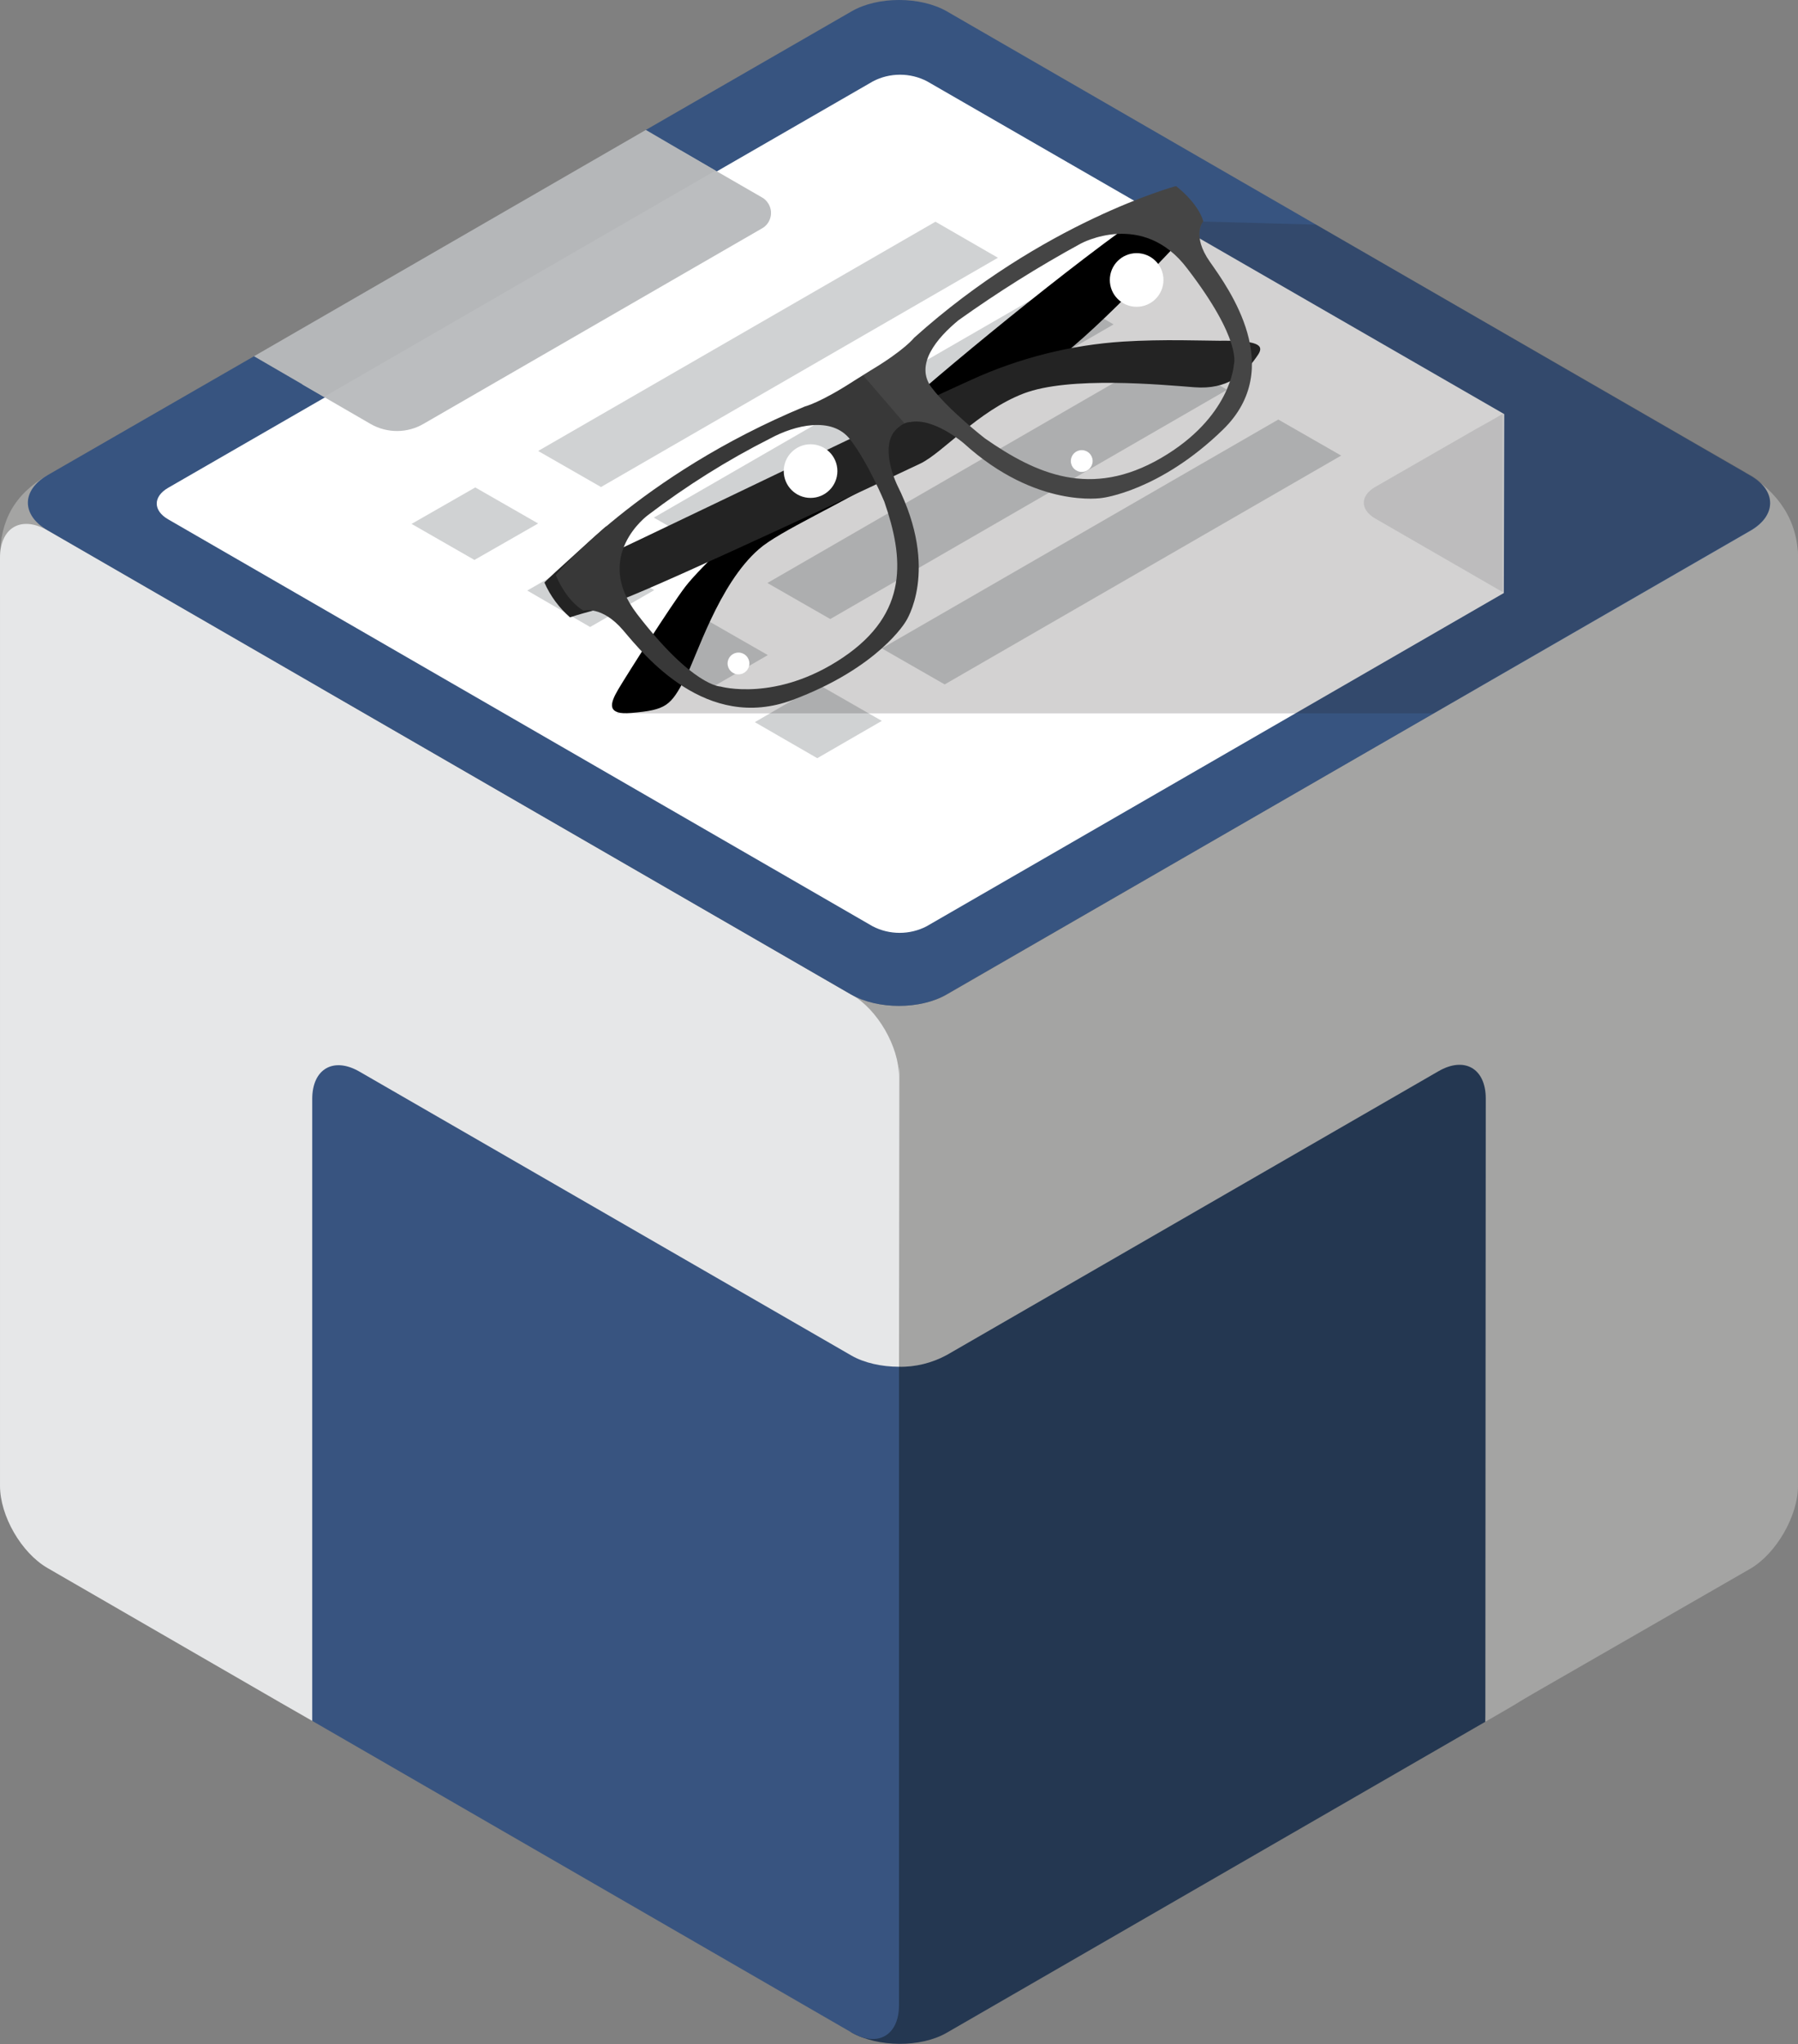 <?xml version="1.0" encoding="utf-8"?>
<!-- Generator: Adobe Illustrator 19.2.1, SVG Export Plug-In . SVG Version: 6.00 Build 0)  -->
<svg version="1.1" id="Layer_1" xmlns="http://www.w3.org/2000/svg" xmlns:xlink="http://www.w3.org/1999/xlink" x="0px" y="0px"
	 viewBox="0 0 429 487.7" style="enable-background:new 0 0 429 487.7;" xml:space="preserve">
<rect x="0" y="0" width="429" height="487.7" fill="#808080" stroke="none"/>
<style type="text/css">
	.st0{fill:#A4A4A3;}
	.st1{fill:#243751;}
	.st2{fill:#385480;}
	.st3{fill:#E6E7E8;}
	.st4{fill:#375480;}
	.st5{fill:#FFFFFF;}
	.st6{opacity:0.6;}
	.st7{fill:#D0D2D3;}
	.st8{fill:#BBBDBF;}
	.st9{fill:#B5B7B9;}
	.st10{opacity:0.2;}
	.st11{clip-path:url(#SVGID_2_);}
	.st12{fill:#231F20;}
	.st13{clip-path:url(#SVGID_4_);}
	.st14{clip-path:url(#SVGID_6_);}
	.st15{fill:#232323;}
	.st16{fill:#383838;}
	.st17{opacity:7.000000e-02;fill:#FFFFFF;enable-background:new    ;}
</style>
<title>mosupas</title>
<path d="M280.6,44.4c0,0-31.7,8.5-62.5,36.2c0,0-2.2,2.9-10.4,7.8l-4,2.5c-8,5.2-11.7,6.1-11.7,6.1c-39.5,16.4-59.4,40.2-59.4,40.2
	s2.2,5.8,6.6,8.5c0,0,4.4-1.3,9.5,4.7s19.8,24.3,40.4,16.6s27-18.7,27-18.7s8.2-12.1-2-32.5c0,0-4-8.1-0.9-12.6c0,0,1.7-2.4,4-2.5
	c5.7-1.1,12.8,5.1,12.8,5.1c17.3,15.7,33,13,33,13s13.7-1.6,28.8-16.3s1.4-33.6-3.1-40s-1.6-9.7-1.6-9.7
	C285.8,48.3,280.6,44.4,280.6,44.4z M211,119.7c4.6,13.3,6,26.5-9.9,37.2s-29.2,6.9-29.2,6.9s-6.6,0-19.9-17.3
	c-10.7-13.9,2.6-23.6,2.6-23.6c9.2-7,18.9-13.1,29.2-18.3c5.9-3.2,14.7-5.3,19,0.2S211,119.7,211,119.7z M294.4,87
	c0,0-0.7,12.6-17.4,22.3s-29.8,3.8-42-4.7c0,0-8.5-6.6-12.7-12.1s1.3-11.9,6.4-16.1c9.4-6.7,19.1-12.8,29.2-18.3
	c0,0,14.8-8.1,25.4,6C296.5,81.3,294.4,87,294.4,87z"/>
<path class="st0" d="M416.5,112.8c7.7,4.5,12.5,11.4,12.5,20.3v6.1c0,13.8-11.2,25-25,25l0,0H25c-13.8,0-25-11.2-25-25l0,0v-6.1
	c0-8.9,3.5-15.2,11.3-19.7"/>
<path class="st1" d="M198.1,303.9l5.1,163.1l-0.1,17.9c6.3,3.6,16.6,3.7,22.8,0.1l128.5-74.2l16.3-201.9L198.1,303.9z"/>
<path class="st2" d="M204,485.4L204,485.4c5.9,2.9,10.5-0.1,10.5-7l0,0V299.6l-155-77l15,188l128.6,74.3L204,485.4z"/>
<path class="st3" d="M225.8,247.1c0,0-16.4-6.2-22.7-9.8L11.3,126.5c-0.3-0.1-0.5-0.3-0.8-0.4c-5.9-2.9-10.5,0.1-10.5,7v3.1v59.4
	v158.9c0,7.2,5.1,16,11.3,19.6l51.9,30c6.2,3.6,0,0,11.3,6.5V262.2c0-7.2,5.1-10.1,11.3-6.5l117.3,67.7c3.1,1.8,7.3,2.7,11.4,2.7"/>
<path class="st0" d="M417.7,126.5l-95.9,55.4l-95.9,55.4l0,0l-11.3,6.5l-0.1,82.3c3.9,0.1,7.9-0.9,11.4-2.8l117.3-67.7
	c6.2-3.6,11.3-0.7,11.3,6.5l-0.1,148.7c11.3-6.5,5.2-3.1,11.4-6.7l51.8-29.8c6.2-3.6,11.4-12.6,11.4-19.8V133.1
	C429,125.9,423.9,122.9,417.7,126.5z"/>
<path class="st0" d="M214.5,256.9c0-7.2-5.1-16-11.3-19.6c6.2,3.6,16.4,3.6,22.7,0C219.6,240.9,214.5,249.7,214.5,256.9z"/>
<path class="st4" d="M11.3,126.5c-6.2-3.6-6.2-9.5,0-13.1L60.6,85L122,61.9L154.1,31l49.1-28.3c6.2-3.6,16.4-3.6,22.7,0l191.8,110.8
	c6.2,3.6,6.2,9.5,0,13.1L225.8,237.3c-6.2,3.6-16.4,3.6-22.7,0L11.3,126.5z"/>
<path class="st5" d="M358.9,98.8L221.2,19.4c-4-2.1-8.9-2.1-12.9,0l-168.2,97c-3.6,2.1-3.6,5.4,0,7.5L208.2,221
	c4,2.1,8.9,2.1,12.9,0l137.7-79.5L358.9,98.8L358.9,98.8z"/>
<g class="st6">
	<path class="st7" d="M358.6,141.3V98.7c-2.3,1.4-4.7,2.7-6.5,3.7l-24,13.8c-3.6,2.1-3.6,5.4,0,7.5L358.6,141.3L358.6,141.3z"/>
</g>
<path class="st8" d="M101.1,101.1l80.7-46.6c2-1.1,2.8-3.7,1.6-5.8c-0.4-0.7-1-1.3-1.6-1.6l-19.4-11.2L72.1,91.7l16.4,9.5
	C92.4,103.4,97.2,103.4,101.1,101.1z"/>
<polygon class="st7" points="143.4,116.2 238.1,61.5 223.2,52.9 128.4,107.6 "/>
<polygon class="st7" points="113.4,116.3 98.2,125 113.2,133.6 128.4,124.9 "/>
<polygon class="st7" points="171,132.1 265.7,77.4 250.8,68.8 156,123.5 "/>
<polygon class="st7" points="141.1,132.1 125.8,140.9 140.8,149.6 156.1,140.8 "/>
<polygon class="st7" points="198.1,147.7 292.8,93 277.8,84.4 183.1,139.1 "/>
<polygon class="st7" points="168.2,147.7 152.9,156.5 167.8,165.2 183.2,156.3 "/>
<polygon class="st7" points="225.4,163.3 320,108.7 305,100.1 210.4,154.7 "/>
<polygon class="st7" points="195.4,163.4 180.1,172.3 195,180.9 210.4,172 "/>
<g>
	<polyline class="st9" points="60.6,85 77.3,94.7 170.7,40.7 154.1,31 	"/>
</g>
<g class="st10">
	<g>
		<g>
			<g>
				<defs>
					<path id="SVGID_1_" d="M267.7,66.8l-41.9,34.8L182,122.2l-34.8,48H342l75.7-43.7c6.2-3.6,6.2-9.5,0-13.1L314,53.6l-29.2-0.8
						L267.7,66.8z"/>
				</defs>
				<clipPath id="SVGID_2_">
					<use xlink:href="#SVGID_1_"  style="overflow:visible;"/>
				</clipPath>
				<g class="st11">
					<path class="st12" d="M147.2,52.8"/>
				</g>
			</g>
		</g>
	</g>
	<g>
		<g>
			<g>
				<defs>
					<path id="SVGID_3_" d="M267.7,66.8l-41.9,34.8L182,122.2l-34.8,48H342l75.7-43.7c6.2-3.6,6.2-9.5,0-13.1L314,53.6l-29.2-0.8
						L267.7,66.8z"/>
				</defs>
				<clipPath id="SVGID_4_">
					<use xlink:href="#SVGID_3_"  style="overflow:visible;"/>
				</clipPath>
				<g class="st13">
					<rect x="147.2" y="52.8" class="st12" width="275.1" height="117.4"/>
				</g>
			</g>
		</g>
	</g>
	<g>
		<g>
			<g>
				<defs>
					<path id="SVGID_5_" d="M267.7,66.8l-41.9,34.8L182,122.2l-34.8,48H342l75.7-43.7c6.2-3.6,6.2-9.5,0-13.1L314,53.6l-29.2-0.8
						L267.7,66.8z"/>
				</defs>
				<clipPath id="SVGID_6_">
					<use xlink:href="#SVGID_5_"  style="overflow:visible;"/>
				</clipPath>
				<g class="st14">
					<rect x="422.3" y="52.8" class="st12" width="1.6" height="117.4"/>
				</g>
			</g>
		</g>
	</g>
</g>
<path d="M284.8,54.1c-5.5,5.5-24,26.3-36.6,34.6c-6.2,4-19.3,14.6-33.3,23c-14.6,8.8-28.9,15-33.8,19.3c-9.7,8.4-15,26-17.6,30.8
	c-3.5,6.6-4.5,7.6-12.9,8.3c-5.9,0.5-5.1-2.2-3.1-5.6s12.5-19.9,16-24.5s17.1-17.6,23.1-21.1c0,0,20-13.8,25.1-18.5
	c11.8-10.8,44.2-37.6,63.4-50.7"/>
<path class="st15" d="M144.7,125.5c0,0-14,12.5-14.8,13.5c1.4,3.2,3.5,6,6.1,8.3c4.1-1.4,8.3-2.1,9.5-3.2c0,0-8.9,3.3,2.2-0.8
	s66.5-30.1,71.9-32.7s13.7-12.5,24.6-16.7s33-2.1,40.8-1.5s12-3,15.2-7.8c1.5-2.3-0.1-3.4-9.3-3.3c-3.6,0-13.4-0.4-22.9,0.2
	c-12.5,0.8-24.8,3.9-36.2,9.1c-23.1,10.5-4.6,2.6-22.2,10.9s-59.7,28.7-68.6,32.7"/>
<path class="st16" d="M280.6,44.4c0,0-31.7,8.5-62.5,36.2c0,0-2.2,2.9-10.4,7.8l-4,2.5c-8,5.2-11.7,6.1-11.7,6.1
	c-39.5,16.4-59.4,40.2-59.4,40.2s2.2,5.8,6.6,8.5c0,0,4.4-1.3,9.5,4.7s19.8,24.3,40.4,16.6s27-18.7,27-18.7s8.2-12.1-2-32.5
	c0,0-4-8.1-0.9-12.6c0,0,1.7-2.4,4-2.5c5.7-1.1,12.8,5.1,12.8,5.1c17.3,15.7,33,13,33,13s13.7-1.6,28.8-16.3s1.4-33.6-3.1-40
	s-1.6-9.7-1.6-9.7C285.8,48.3,280.6,44.4,280.6,44.4z M211,119.7c4.6,13.3,6,26.5-9.9,37.2s-29.2,6.9-29.2,6.9s-6.6,0-19.9-17.3
	c-10.7-13.9,2.6-23.6,2.6-23.6c9.2-7,18.9-13.1,29.2-18.3c5.9-3.2,14.7-5.3,19,0.2S211,119.7,211,119.7z M294.4,87
	c0,0-0.7,12.6-17.4,22.3s-29.8,3.8-42-4.7c0,0-8.5-6.6-12.7-12.1s1.3-11.9,6.4-16.1c9.4-6.7,19.1-12.8,29.2-18.3
	c0,0,14.8-8.1,25.4,6C296.5,81.3,294.4,87,294.4,87z"/>
<path class="st17" d="M288.7,62.5c-4.4-6.4-1.6-9.7-1.6-9.7c-1.3-4.5-6.5-8.4-6.5-8.4s-31.7,8.5-62.5,36.2c0,0-2.2,2.9-10.4,7.8
	l-1.8,1.1l9.9,11.5c0.4-0.2,0.9-0.3,1.4-0.3c5.7-1.1,12.8,5.1,12.8,5.1c17.3,15.7,33,13,33,13s13.7-1.6,28.8-16.3
	S293.2,68.9,288.7,62.5z M277,109.3c-16.6,9.7-29.8,3.8-42-4.7c0,0-8.5-6.6-12.7-12.1s1.3-11.9,6.4-16.1
	c9.4-6.7,19.1-12.8,29.2-18.3c0,0,14.8-8.1,25.4,6C296.5,81.3,294.4,87,294.4,87S293.7,99.6,277,109.3z"/>
<circle class="st5" cx="193.4" cy="112.4" r="6.4"/>
<circle class="st5" cx="176.2" cy="158.3" r="2.6"/>
<circle class="st5" cx="271.2" cy="66.8" r="6.4"/>
<circle class="st5" cx="258.1" cy="110" r="2.6"/>
</svg>
